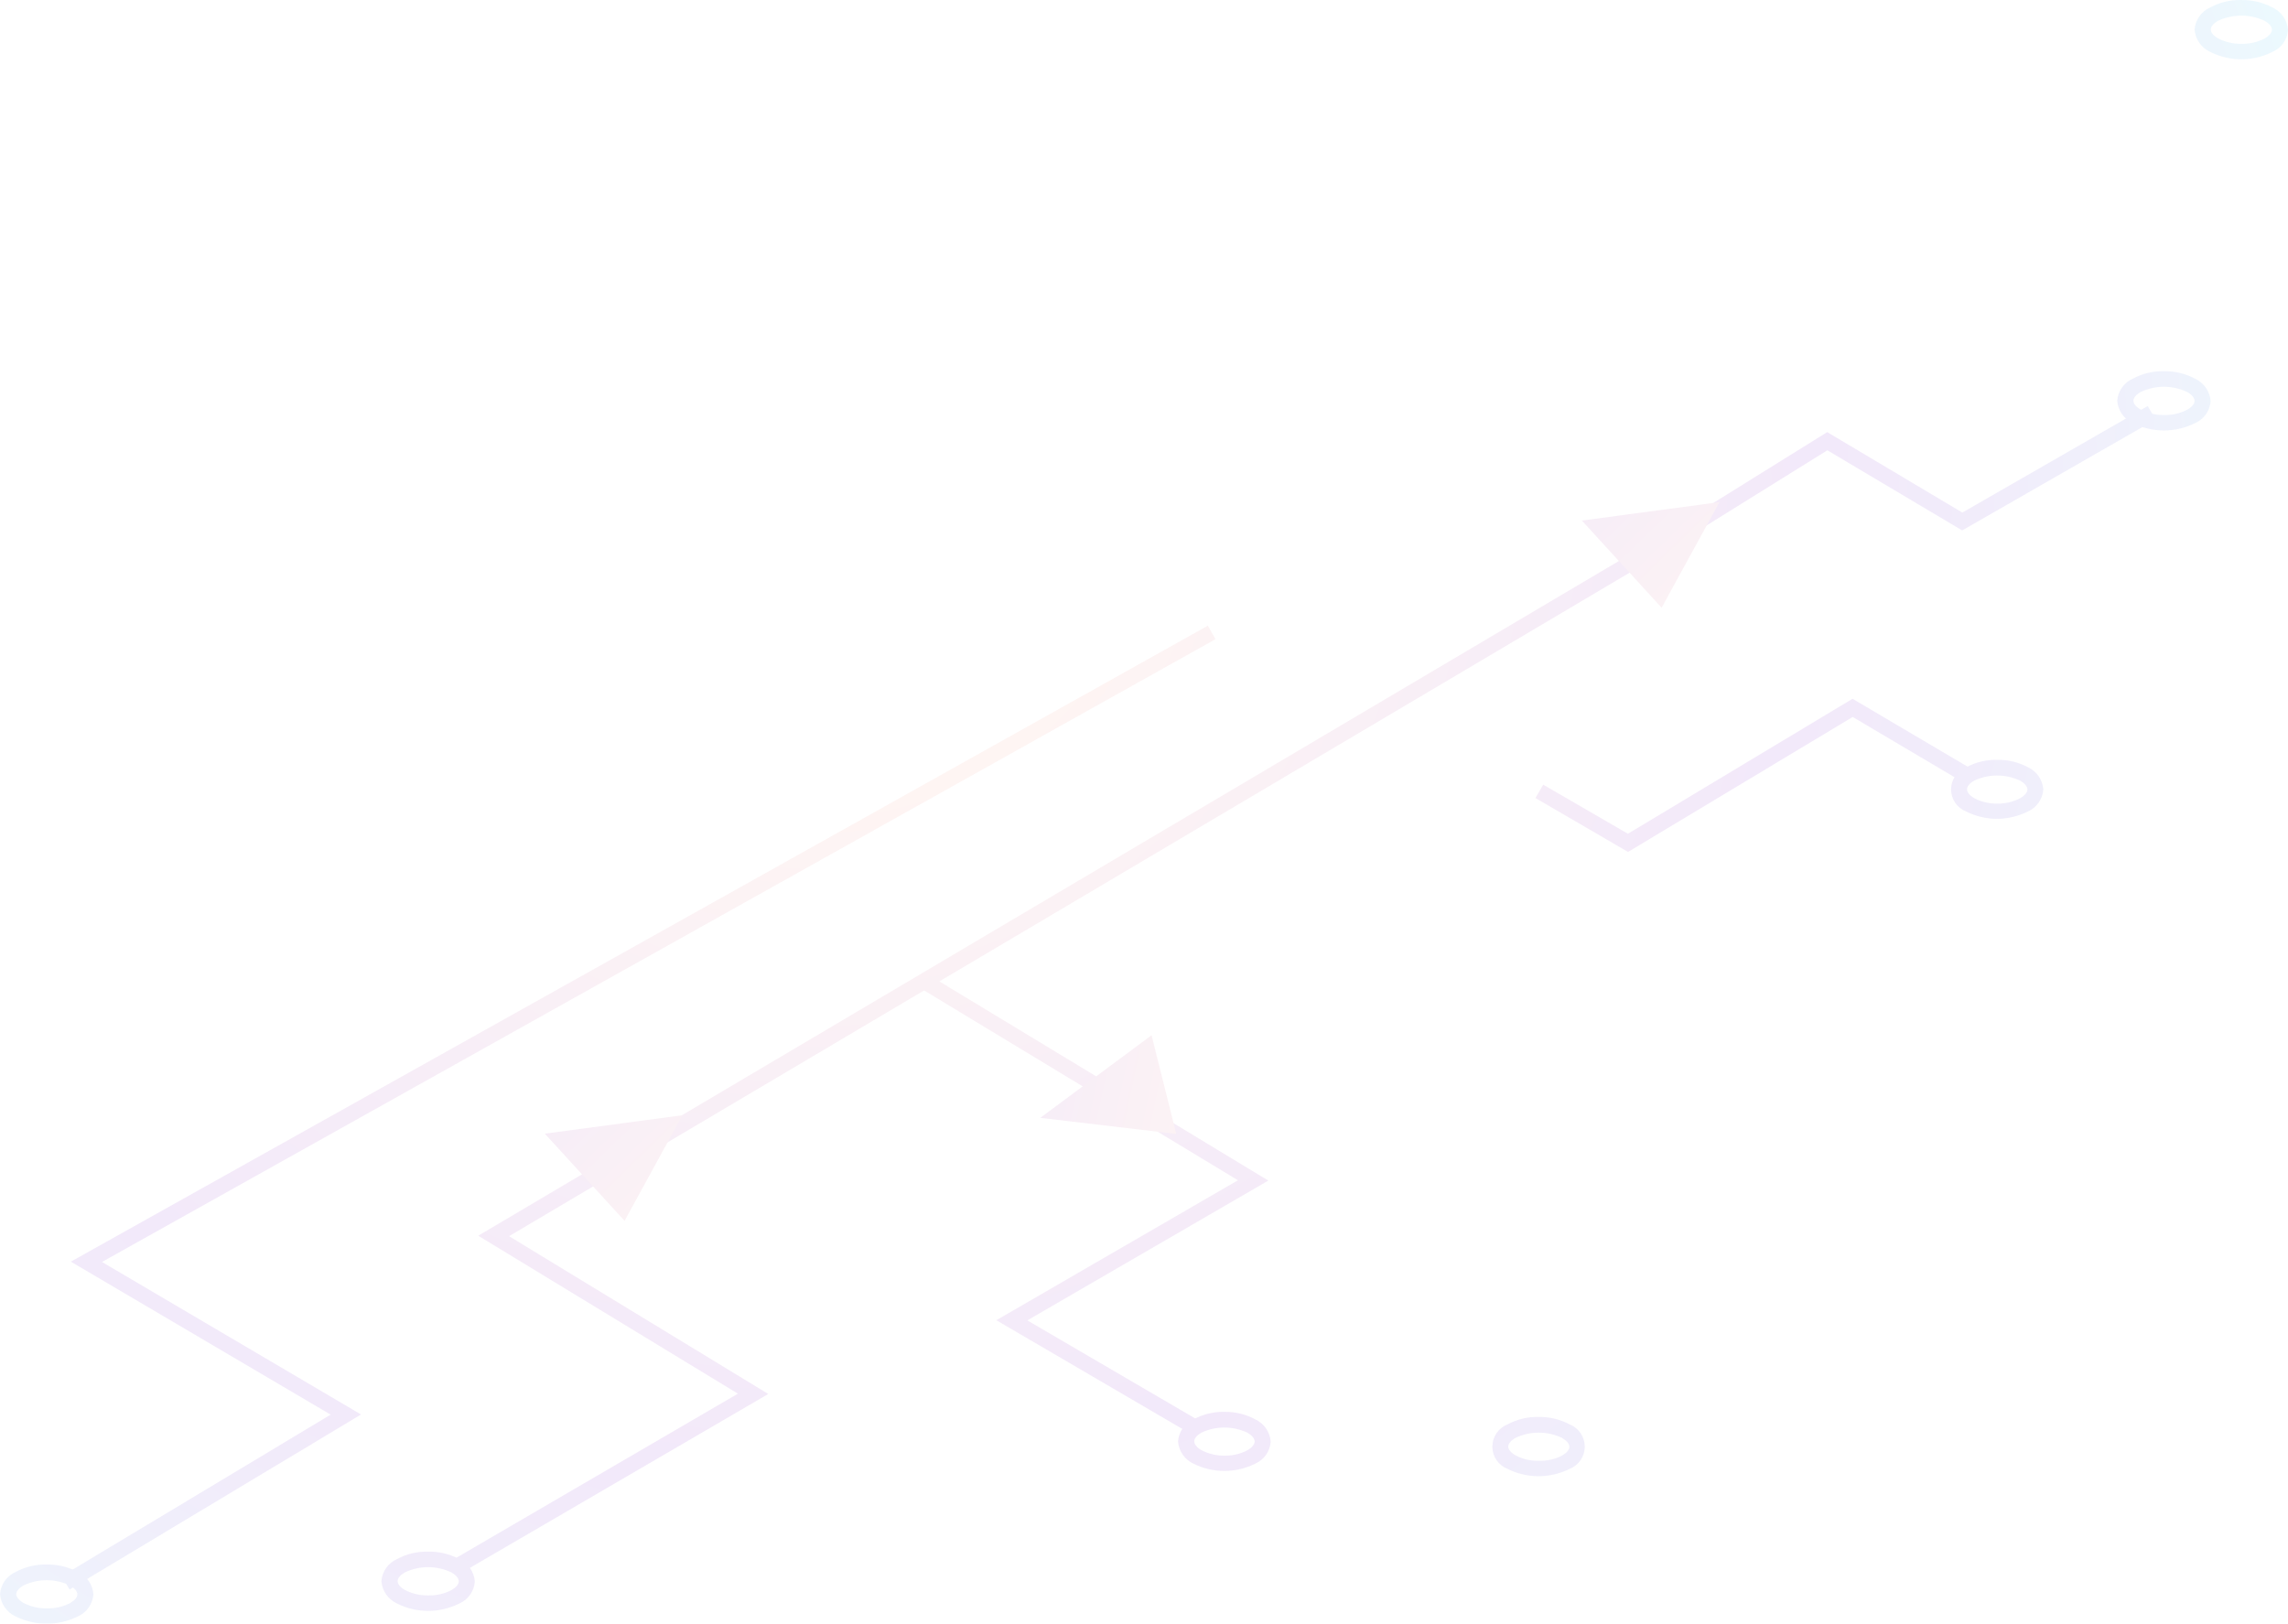 <svg fill="none" height="230" viewBox="0 0 324 230" width="324" xmlns="http://www.w3.org/2000/svg" xmlns:xlink="http://www.w3.org/1999/xlink"><linearGradient id="a"><stop offset=".01" stop-color="#ffe4a7"/><stop offset=".1" stop-color="#fac098"/><stop offset=".2" stop-color="#f49587"/><stop offset=".46" stop-color="#a142b5"/><stop offset=".6" stop-color="#7c1dc9"/><stop offset=".63" stop-color="#7926cb"/><stop offset=".7" stop-color="#703ed1"/><stop offset=".78" stop-color="#6165db"/><stop offset=".87" stop-color="#4c9ce9"/><stop offset=".97" stop-color="#32e1fa"/><stop offset="1" stop-color="#2af6ff"/></linearGradient><radialGradient id="b" cx="0" cy="0" gradientTransform="matrix(-234.473 0 0 -233.999 116.027 68.182)" gradientUnits="userSpaceOnUse" r="1" xlink:href="#a"/><radialGradient id="c" cx="0" cy="0" gradientTransform="matrix(-234.474 0 0 -233.998 116.025 68.183)" gradientUnits="userSpaceOnUse" r="1" xlink:href="#a"/><radialGradient id="d" cx="0" cy="0" gradientTransform="matrix(-234.473 0 0 -233.998 116.028 68.183)" gradientUnits="userSpaceOnUse" r="1" xlink:href="#a"/><radialGradient id="e" cx="0" cy="0" gradientTransform="matrix(-234.474 0 0 -233.998 116.024 68.183)" gradientUnits="userSpaceOnUse" r="1" xlink:href="#a"/><radialGradient id="f" cx="0" cy="0" gradientTransform="matrix(-234.474 0 0 -233.999 116.024 68.182)" gradientUnits="userSpaceOnUse" r="1" xlink:href="#a"/><radialGradient id="g" cx="0" cy="0" gradientTransform="matrix(-234.474 0 0 -233.998 116.025 68.183)" gradientUnits="userSpaceOnUse" r="1" xlink:href="#a"/><radialGradient id="h" cx="0" cy="0" gradientTransform="matrix(-234.474 0 0 -233.999 116.025 68.183)" gradientUnits="userSpaceOnUse" r="1" xlink:href="#a"/><radialGradient id="i" cx="0" cy="0" gradientTransform="matrix(-234.474 0 0 -233.999 116.025 68.182)" gradientUnits="userSpaceOnUse" r="1" xlink:href="#a"/><radialGradient id="j" cx="0" cy="0" gradientTransform="matrix(-234.474 0 0 -233.999 115.917 68.03)" gradientUnits="userSpaceOnUse" r="1" xlink:href="#a"/><radialGradient id="k" cx="0" cy="0" gradientTransform="matrix(-234.474 0 0 -233.999 116.028 68.183)" gradientUnits="userSpaceOnUse" r="1" xlink:href="#a"/><radialGradient id="l" cx="0" cy="0" gradientTransform="matrix(-234.474 0 0 -233.999 116.022 68.183)" gradientUnits="userSpaceOnUse" r="1" xlink:href="#a"/><radialGradient id="m" cx="0" cy="0" gradientTransform="matrix(-234.474 0 0 -233.999 116.027 68.183)" gradientUnits="userSpaceOnUse" r="1" xlink:href="#a"/><radialGradient id="n" cx="0" cy="0" gradientTransform="matrix(-595.84 526.932 -71.147 -80.451 181.399 127.95)" gradientUnits="userSpaceOnUse" r="1" xlink:href="#a"/><radialGradient id="o" cx="0" cy="0" gradientTransform="matrix(-205.534 768.081 -103.788 -27.773 216.184 73.613)" gradientUnits="userSpaceOnUse" r="1" xlink:href="#a"/><radialGradient id="p" cx="0" cy="0" gradientTransform="matrix(-595.84 526.932 -71.147 -80.451 328.254 41.102)" gradientUnits="userSpaceOnUse" r="1" xlink:href="#a"/><g opacity=".1"><path d="m6.617 221.615c-1.537-.037-3.057.327-4.409 1.056-.618.277-1.149.715-1.538 1.269s-.619 1.203-.667 1.877c.055.673.288 1.318.676 1.871.387.553.915.993 1.529 1.275 1.369.682 2.879 1.037 4.409 1.037s3.04-.355 4.409-1.037c.62-.274 1.152-.712 1.541-1.267.388-.554.618-1.204.664-1.879-.053-.673-.285-1.319-.673-1.872-.388-.554-.916-.993-1.532-1.274-1.355-.723-2.873-1.086-4.409-1.056zm0 6.204c-1.143.031-2.275-.234-3.285-.77-.661-.374-1.036-.836-1.036-1.232s.375-.858 1.014-1.232c1.033-.492 2.162-.747 3.307-.747s2.274.255 3.307.747c.639.396 1.036.836 1.036 1.254s-.375.858-1.014 1.232c-1.005.525-2.129.782-3.263.748z" fill="url(#b)"/><path d="m60.625 219.789c-1.537-.038-3.057.326-4.409 1.056-.616.273-1.147.708-1.535 1.258s-.62 1.195-.669 1.866c.051.676.283 1.326.67 1.883.388.557.917 1.001 1.534 1.285 1.368.687 2.878 1.045 4.409 1.045s3.041-.358 4.409-1.045c.621-.267 1.155-.7 1.544-1.251.389-.552.618-1.2.66-1.873-.051-.676-.283-1.326-.67-1.883-.388-.557-.917-1.001-1.534-1.285-1.355-.723-2.873-1.086-4.409-1.056zm0 6.204c-1.142.02-2.271-.245-3.285-.77-.661-.374-1.036-.836-1.036-1.254s.375-.858 1.014-1.232c1.033-.492 2.162-.748 3.307-.748 1.144 0 2.274.256 3.307.748.639.374 1.036.836 1.036 1.254s-.375.858-1.014 1.232c-1.003.532-2.127.797-3.263.77z" fill="url(#c)"/><path d="m173.434 199.988c-1.537-.037-3.057.327-4.409 1.056-.616.273-1.147.708-1.535 1.258s-.62 1.196-.669 1.867c.046.677.276 1.329.664 1.887s.92 1 1.54 1.281c1.353.672 2.843 1.022 4.354 1.022s3.001-.35 4.354-1.022c.621-.267 1.155-.7 1.544-1.252.389-.551.618-1.199.661-1.872-.047-.678-.277-1.33-.665-1.888s-.92-1-1.54-1.281c-1.32-.711-2.799-1.074-4.299-1.056zm0 6.205c-1.142.021-2.271-.244-3.285-.77-.661-.374-1.036-.836-1.036-1.254s.375-.858 1.014-1.232c1.017-.479 2.128-.727 3.252-.727s2.235.248 3.252.727c.661.374 1.036.836 1.036 1.254s-.375.858-1.014 1.232c-.971.514-2.054.778-3.153.77z" fill="url(#d)"/><path d="m217.874 200.714c-1.537-.037-3.057.327-4.409 1.056-.63.252-1.171.686-1.551 1.247-.381.56-.584 1.222-.584 1.899 0 .678.203 1.339.584 1.9.38.561.921.995 1.551 1.247 1.368.685 2.878 1.041 4.409 1.041s3.041-.356 4.409-1.041c.63-.252 1.17-.686 1.551-1.247s.584-1.222.584-1.9c0-.677-.203-1.339-.584-1.899-.381-.561-.921-.995-1.551-1.247-1.355-.723-2.873-1.086-4.409-1.056zm0 6.205c-1.136.027-2.259-.238-3.263-.771-.661-.374-1.036-.836-1.036-1.232s.353-.858 1.014-1.232c1.032-.495 2.162-.752 3.307-.752s2.275.257 3.307.752c.661.396 1.036.836 1.036 1.254s-.375.858-1.014 1.232c-1.012.529-2.144.786-3.285.749z" fill="url(#e)"/><path d="m306.429 52.584c-1.536-.037-3.056.327-4.409 1.056-.616.273-1.147.708-1.535 1.258s-.619 1.195-.669 1.866c.051.676.283 1.326.67 1.883.388.557.917 1.001 1.534 1.285 1.368.687 2.878 1.044 4.409 1.044 1.532 0 3.042-.358 4.409-1.044.621-.267 1.156-.7 1.545-1.251s.617-1.2.66-1.873c-.051-.676-.283-1.326-.67-1.883-.388-.557-.918-1-1.535-1.285-1.354-.723-2.873-1.087-4.409-1.056zm0 6.204c-1.142.019-2.27-.245-3.284-.77-.662-.374-1.036-.836-1.036-1.254s.374-.858 1.014-1.232c1.032-.492 2.162-.748 3.306-.748 1.145 0 2.275.256 3.307.748.639.374 1.036.836 1.036 1.254s-.374.858-1.014 1.232c-1.003.532-2.127.797-3.262.77z" fill="url(#f)"/><path d="m317.386.003c-1.536-.038-3.056.326-4.409 1.056-.616.273-1.147.708-1.535 1.258s-.619 1.195-.669 1.866c.051.676.283 1.326.67 1.883.388.557.917 1 1.534 1.285 1.368.687 2.878 1.045 4.409 1.045 1.532 0 3.042-.358 4.409-1.045.621-.267 1.156-.7 1.545-1.251.389-.551.617-1.2.66-1.873-.051-.676-.283-1.326-.67-1.883-.388-.557-.918-1.001-1.535-1.285-1.354-.723-2.873-1.087-4.409-1.056zm0 6.204c-1.142.019-2.27-.245-3.284-.77-.662-.374-1.036-.836-1.036-1.254 0-.418.374-.858 1.014-1.232 1.034-.486 2.163-.738 3.306-.738 1.144 0 2.273.252 3.307.738.662.374 1.036.836 1.036 1.254 0 .418-.374.858-1.014 1.232-1.003.532-2.127.797-3.262.77z" fill="url(#g)"/><path d="m9.855 225.157 41.269-24.795-36.683-21.604 157.681-88.216-1.08-1.914-161.01 90.086 36.794 21.67-38.094 22.881z" fill="url(#h)"/><path d="m65.695 222.583 43.098-25.125-36.705-22.352 159.08-94.222-1.08-1.914-162.365 96.07 36.772 22.374-39.925 23.277z" fill="url(#i)"/><path d="m168.451 203.004 1.124-1.892-24.096-14.08 34.126-19.801-48-29.074-1.146 1.893 44.848 27.137-34.215 19.823z" fill="url(#j)"/><path d="m282.844 107.63c-1.536-.038-3.056.326-4.409 1.056-.632.246-1.175.678-1.557 1.237-.383.559-.588 1.221-.588 1.898s.205 1.339.588 1.898c.382.559.925.99 1.557 1.237 1.351.677 2.842 1.03 4.354 1.03s3.003-.353 4.354-1.03c.619-.269 1.153-.702 1.541-1.254.389-.551.619-1.198.664-1.87-.047-.678-.277-1.33-.665-1.887-.388-.558-.92-1.001-1.54-1.281-1.322-.704-2.801-1.059-4.299-1.034zm0 6.204c-1.135.022-2.257-.243-3.262-.77-.662-.374-1.037-.836-1.037-1.254s.353-.858 1.015-1.232c1.017-.478 2.127-.726 3.251-.726 1.125 0 2.235.248 3.252.726.661.374 1.036.836 1.036 1.254s-.375.858-1.014 1.232c-.968.5-2.041.764-3.13.77z" fill="url(#k)"/><path d="m230.547 120.676 31.812-19.119 15.608 9.241 1.146-1.914-16.776-9.901-31.812 19.119-11.992-6.952-1.102 1.892z" fill="url(#l)"/><path d="m215.582 203.882 1.124-1.892-21.516-12.606 30.841-17.975-75.123-45.45-1.124 1.87 71.904 43.558-30.863 17.975z" fill="url(#i)"/><path d="m172.06 59.508 66.115-39.001 25.727 15.774 50.903-29.657-1.103-1.914-49.778 28.997-25.727-15.752-67.24 39.639z" fill="url(#l)"/><path d="m231.06 81.031 27.711-17.248 19.091 11.352 27.38-15.708-1.102-1.914-26.256 15.092-19.135-11.396-28.858 17.953z" fill="url(#m)"/><path d="m96.633 157.974-8.189 14.962-11.292-12.35z" fill="url(#n)"/><path d="m163.071 146.642 3.495 13.976-19.253-2.274z" fill="url(#o)"/><path d="m243.489 71.126-8.19 14.961-11.292-12.349z" fill="url(#p)"/></g></svg>